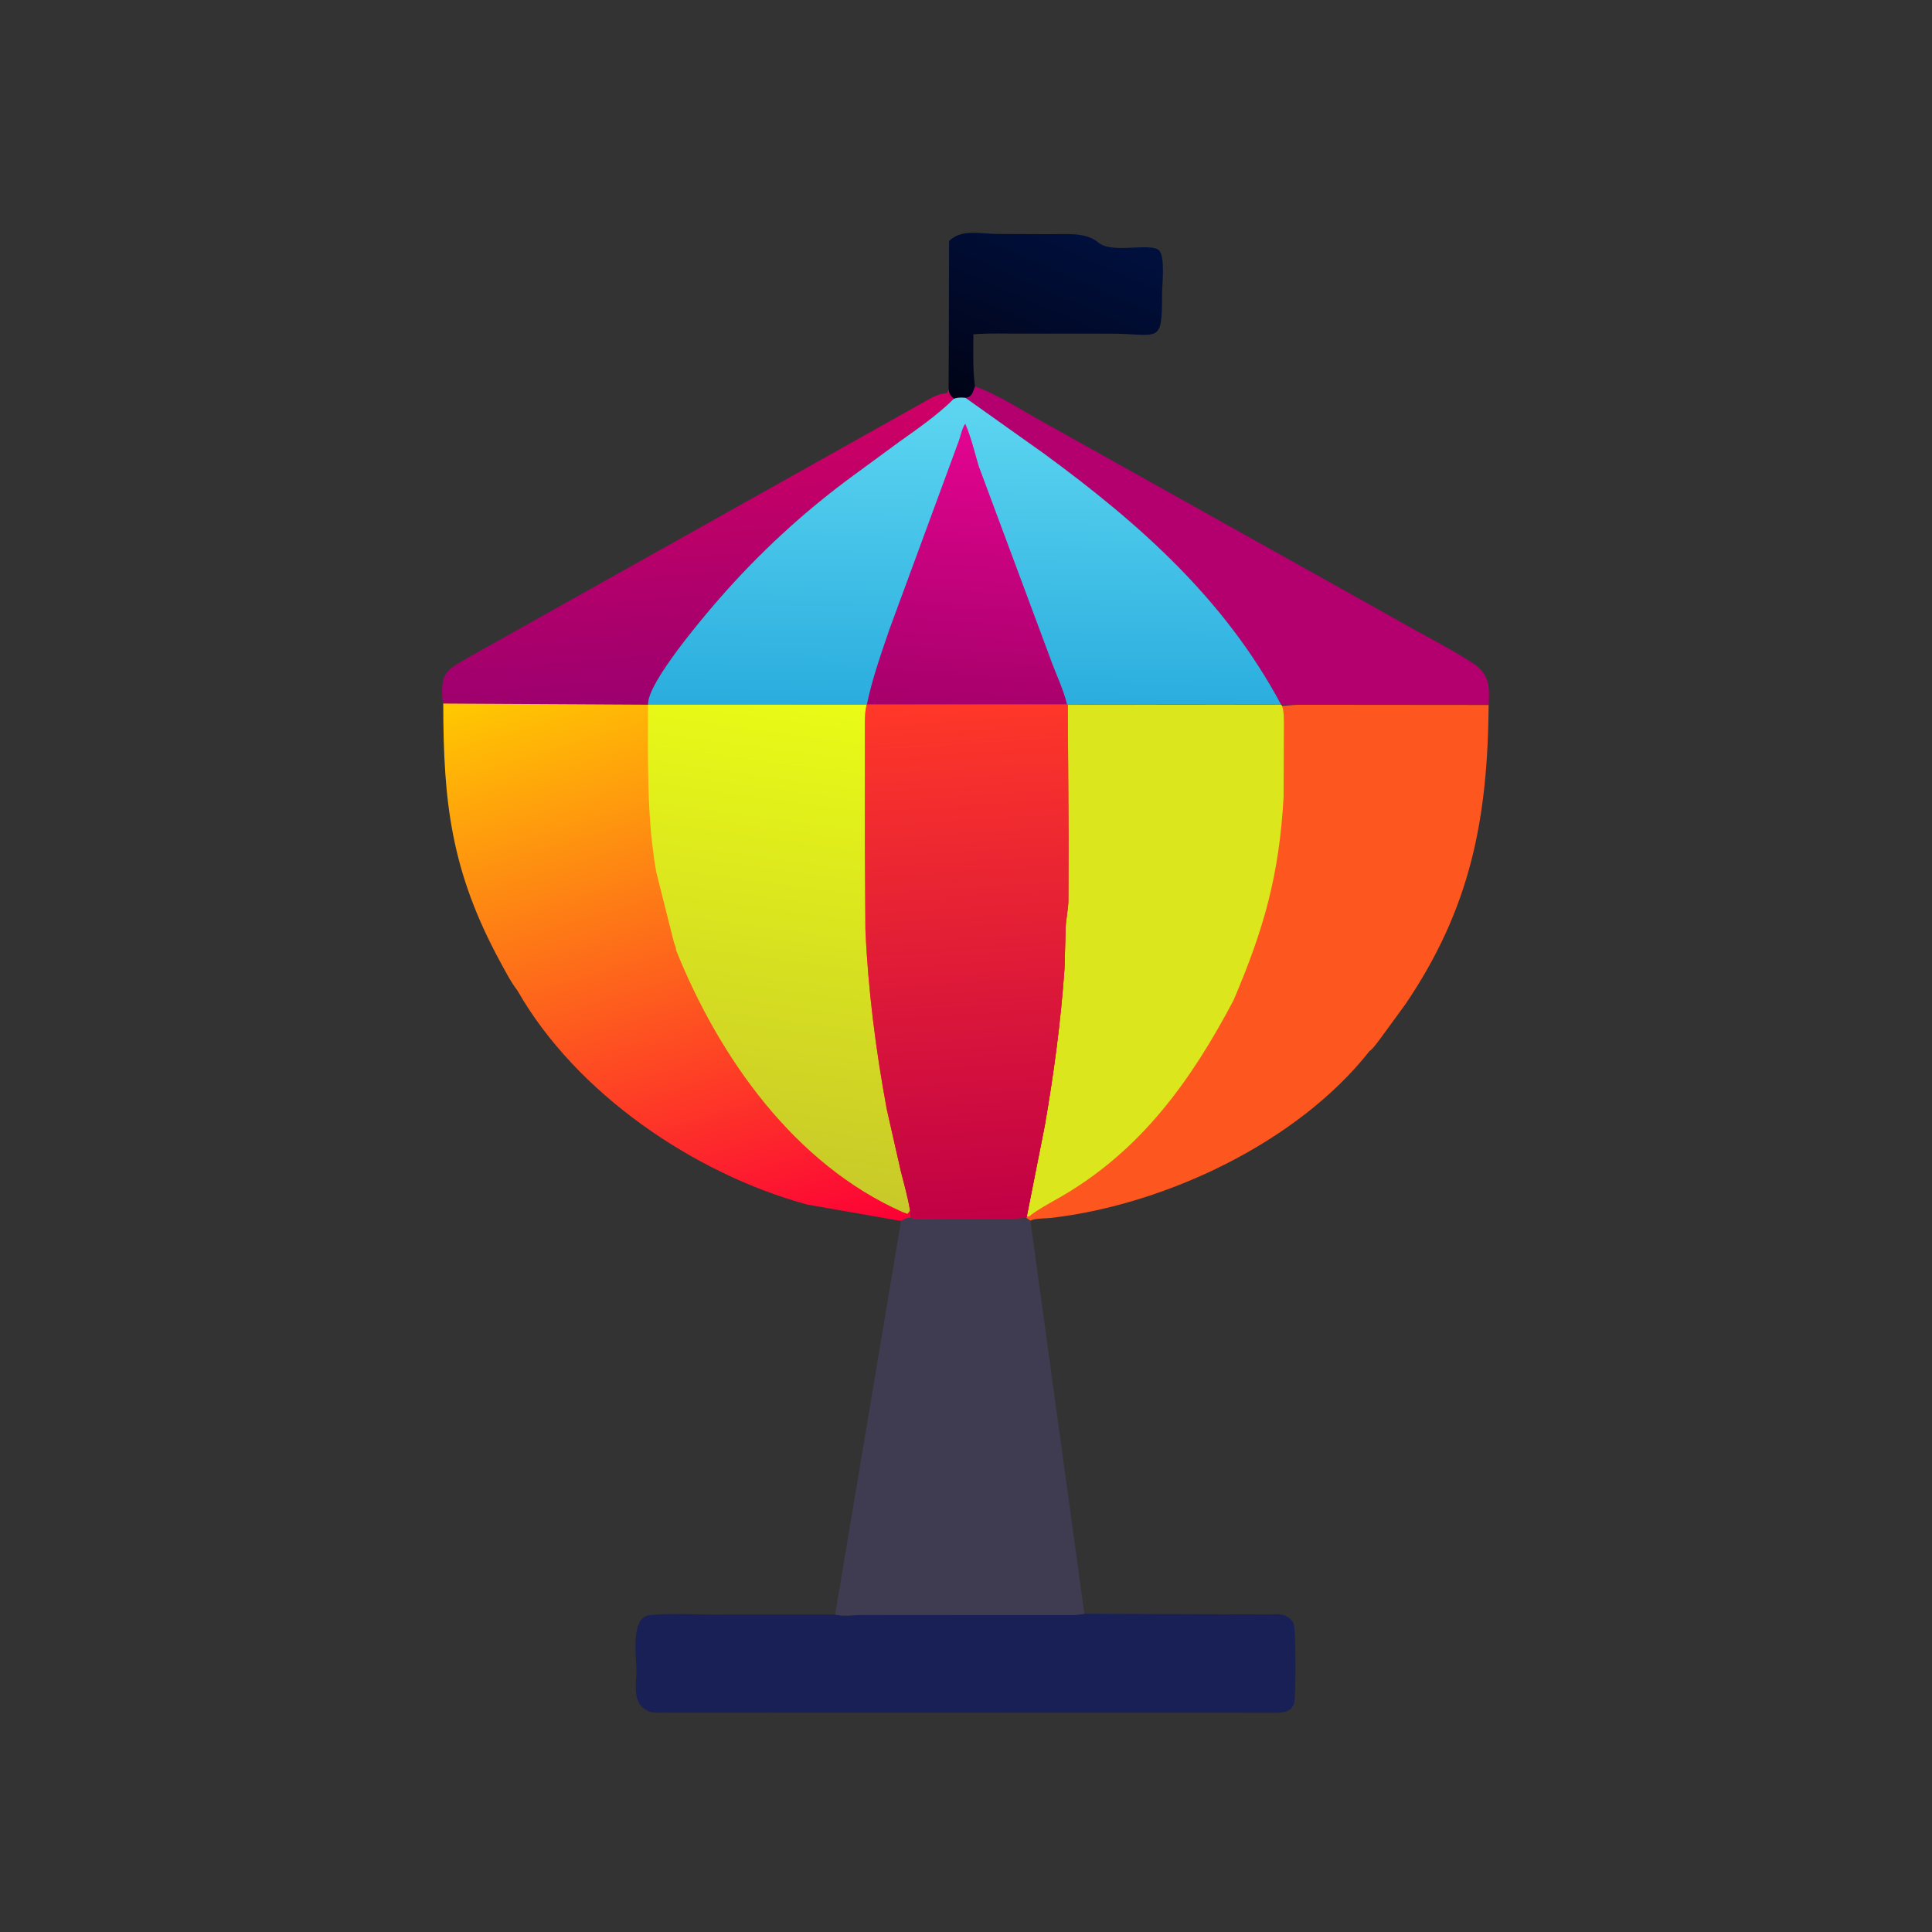 <svg version="1.1" xmlns="http://www.w3.org/2000/svg" style="display: block;" viewBox="0 0 2048 2048" width="640" height="640">
<rect x="0" y="0" width="2048" height="2048" fill="#333333" stroke="none"/>
<defs>
	<linearGradient id="Gradient1" gradientUnits="userSpaceOnUse" x1="1057.84" y1="439.809" x2="1148.06" y2="232.401">
		<stop class="stop0" offset="0" stop-opacity="1" stop-color="rgb(1,4,23)"/>
		<stop class="stop1" offset="1" stop-opacity="1" stop-color="rgb(0,16,62)"/>
	</linearGradient>
	<linearGradient id="Gradient2" gradientUnits="userSpaceOnUse" x1="727.164" y1="439.696" x2="750.108" y2="739.948">
		<stop class="stop0" offset="0" stop-opacity="1" stop-color="rgb(207,0,101)"/>
		<stop class="stop1" offset="1" stop-opacity="1" stop-color="rgb(156,0,111)"/>
	</linearGradient>
	<linearGradient id="Gradient3" gradientUnits="userSpaceOnUse" x1="1021.43" y1="748.856" x2="1025.54" y2="423.07">
		<stop class="stop0" offset="0" stop-opacity="1" stop-color="rgb(42,173,222)"/>
		<stop class="stop1" offset="1" stop-opacity="1" stop-color="rgb(94,214,241)"/>
	</linearGradient>
	<linearGradient id="Gradient4" gradientUnits="userSpaceOnUse" x1="1023.99" y1="751.026" x2="1044.15" y2="455.443">
		<stop class="stop0" offset="0" stop-opacity="1" stop-color="rgb(167,0,107)"/>
		<stop class="stop1" offset="1" stop-opacity="1" stop-color="rgb(227,4,144)"/>
	</linearGradient>
	<linearGradient id="Gradient5" gradientUnits="userSpaceOnUse" x1="607.375" y1="704.645" x2="798.745" y2="1340.34">
		<stop class="stop0" offset="0" stop-opacity="1" stop-color="rgb(255,201,1)"/>
		<stop class="stop1" offset="1" stop-opacity="1" stop-color="rgb(253,0,54)"/>
	</linearGradient>
	<linearGradient id="Gradient6" gradientUnits="userSpaceOnUse" x1="862.69" y1="741.689" x2="791.482" y2="1260.89">
		<stop class="stop0" offset="0" stop-opacity="1" stop-color="rgb(233,251,22)"/>
		<stop class="stop1" offset="1" stop-opacity="1" stop-color="rgb(200,201,41)"/>
	</linearGradient>
	<linearGradient id="Gradient7" gradientUnits="userSpaceOnUse" x1="1016.12" y1="740.085" x2="1052.36" y2="1292.29">
		<stop class="stop0" offset="0" stop-opacity="1" stop-color="rgb(255,56,40)"/>
		<stop class="stop1" offset="1" stop-opacity="1" stop-color="rgb(193,0,70)"/>
	</linearGradient>
</defs>
<path transform="translate(0,0)" fill="url(#Gradient1)" d="M 1005.61 412.882 L 1006.08 255.434 C 1019.38 242.296 1040.02 247.997 1057.4 248.016 L 1112.74 248.246 C 1129.39 248.422 1151.01 245.673 1164.5 257.249 C 1178.53 269.291 1218.85 256.937 1228.41 265.2 C 1235.53 271.353 1231.79 302.754 1231.8 311.57 C 1231.82 366.521 1229.23 353.632 1175.27 353.652 L 1083.67 353.681 C 1066.48 353.711 1048.98 353.017 1031.86 354.37 C 1031.79 372.685 1031.02 391.413 1033.5 409.587 C 1031.74 415.283 1030.21 421.223 1023.51 421.732 C 1018.95 421.376 1015.49 421.16 1011.13 422.717 C 1007.01 419.173 1006.32 418.172 1005.61 412.882 z"/>
<path transform="translate(0,0)" fill="url(#Gradient2)" d="M 469.661 746.947 C 468.506 739.203 468.198 728.666 469.506 722.081 L 469.748 721 C 472.215 709.732 485.966 703.044 494.971 697.773 L 987.564 421.609 C 992.83 419.078 997.77 417.096 1003.69 416.784 L 1005.61 412.882 C 1006.32 418.172 1007.01 419.173 1011.13 422.717 C 993.18 440.435 972.978 454.26 952.458 468.907 L 904.391 504.148 C 851.304 543.15 804.389 586.495 761.16 636.151 C 745.624 653.997 687.491 722.388 686.981 745.672 L 687 747 L 469.661 746.947 z"/>
<path transform="translate(0,0)" fill="rgb(179,0,110)" d="M 1033.5 409.587 C 1059.75 418.986 1083.62 435.38 1108.04 448.644 L 1478.32 655.657 C 1505.62 671.639 1534.85 685.748 1561.27 703.041 C 1578.82 714.524 1579.24 727.545 1578.03 747.345 L 1376.63 747.086 C 1371.08 747.112 1364.47 748.051 1359.12 747.023 L 1357.99 746.885 C 1298.3 635.045 1207.68 554.881 1107 481.068 L 1023.51 421.732 C 1030.21 421.223 1031.74 415.283 1033.5 409.587 z"/>
<path transform="translate(0,0)" fill="rgb(24,32,85)" d="M 885.301 1711.52 C 891.946 1713.77 905.361 1712.01 912.812 1711.92 L 1134.8 1712.08 C 1139.78 1711.99 1144.62 1711.57 1149.51 1710.65 L 1341.61 1711.43 C 1352.92 1711.42 1364.72 1708.84 1371.15 1720.69 C 1373.82 1725.61 1373.84 1800.11 1371.77 1805.94 C 1368.24 1815.92 1358.12 1815.7 1349.55 1815.6 L 705.086 1815.46 C 699.606 1815.48 691.314 1816.31 686.446 1813.5 L 683.256 1811.57 C 670.367 1802.89 674.636 1783.83 674.651 1770.64 C 674.666 1757.81 668.234 1714.99 687.732 1712.28 L 688.903 1712.17 C 709.655 1709.76 732.703 1711.58 753.709 1711.56 L 885.301 1711.52 z"/>
<path transform="translate(0,0)" fill="rgb(63,60,82)" d="M 965.023 1290.02 C 975.341 1293.51 989.904 1291.88 1000.7 1291.9 L 1070.74 1291.85 C 1073.36 1291.83 1086.43 1290.85 1087.9 1291.91 L 1092.23 1293.96 L 1149.47 1710.65 C 1144.62 1711.57 1139.78 1711.99 1134.8 1712.08 L 912.812 1711.92 C 905.361 1712.01 891.946 1713.77 885.301 1711.36 L 955.143 1294.28 C 958.428 1292.1 961.204 1290.97 965.023 1290.02 z"/>
<path transform="translate(0,0)" fill="url(#Gradient3)" d="M 1011.13 422.717 C 1015.49 421.16 1018.95 421.376 1023.51 421.732 L 1107 481.068 C 1207.68 554.881 1298.3 635.045 1357.99 746.885 L 1131.86 747.038 L 1131.1 746.827 L 918.875 747.024 L 687 747.022 L 686.981 745.672 C 687.491 722.388 745.624 653.997 761.16 636.151 C 804.389 586.495 851.304 543.15 904.391 504.148 L 952.458 468.907 C 972.978 454.26 993.18 440.435 1011.13 422.717 z"/>
<path transform="translate(0,0)" fill="url(#Gradient4)" d="M 918.875 747.024 C 924.377 720.109 933.775 693.675 942.617 667.706 L 1016.62 466.692 C 1018.44 461.467 1019.94 453.424 1023.24 449.183 C 1029.45 463.729 1032.96 478.596 1037.36 493.719 L 1113.42 698.066 C 1118.96 713.765 1127.41 730.714 1131.1 746.827 L 918.875 747.024 z"/>
<path transform="translate(0,0)" fill="rgb(253,86,30)" d="M 1357.99 747.023 L 1359.12 748.226 C 1364.47 748.051 1371.08 747.112 1376.63 747.086 L 1578.03 747.266 C 1577.04 866.882 1559.5 961.825 1489.76 1064.6 L 1463.93 1100 C 1460.63 1104.14 1457.07 1109.6 1453.17 1113.12 L 1451.8 1114.12 C 1375.38 1211.35 1234.79 1276.95 1114.5 1291.01 C 1108.17 1291.75 1097.8 1291.16 1092.23 1293.96 L 1087.9 1291.06 L 1088.54 1289.03 L 1107.43 1193.75 C 1117.03 1138.47 1124.58 1082.54 1128.43 1026.54 L 1129.65 982.885 C 1130.1 973.694 1132.22 964.402 1132.5 955.368 L 1132.77 891.129 L 1131.93 747.191 L 1357.99 747.023 z"/>
<path transform="translate(0,0)" fill="rgb(220,230,28)" d="M 1357.99 747.023 L 1359.12 748.226 C 1361.24 755.141 1360.94 762.576 1360.97 769.672 L 1360.65 844.882 C 1356.05 928.259 1339.41 985.858 1307.58 1060.37 C 1262.95 1144.88 1210.04 1219.05 1124.95 1268.4 C 1113.54 1275.02 1100.81 1281.52 1090.48 1289.72 L 1088.54 1289.03 L 1107.43 1193.75 C 1117.03 1138.47 1124.58 1082.54 1128.43 1026.54 L 1129.65 982.885 C 1130.1 973.694 1132.22 964.402 1132.5 955.368 L 1132.77 891.129 L 1131.93 747.191 L 1357.99 747.023 z"/>
<path transform="translate(0,0)" fill="url(#Gradient5)" d="M 469.867 745.798 L 687 747.017 L 918.875 747.023 L 1131.1 746.98 L 1131.86 747.191 L 1132.72 891.129 L 1132.5 955.368 C 1132.22 964.402 1130.1 973.694 1129.65 982.885 L 1128.43 1026.54 C 1124.58 1082.54 1117.03 1138.47 1107.43 1193.75 L 1088.54 1289.03 L 1087.9 1291.06 C 1086.43 1290.85 1073.36 1291.83 1070.74 1291.85 L 1000.7 1291.9 C 989.904 1291.88 975.341 1293.51 965.023 1290.73 C 961.204 1290.97 958.428 1292.1 955.143 1294.28 L 855.615 1276.89 C 736.625 1244.47 610.928 1159.53 548.576 1050.12 C 541.782 1041.38 536.058 1030.24 530.759 1020.52 C 478.085 923.896 469.95 850.665 469.867 745.798 z"/>
<path transform="translate(0,0)" fill="url(#Gradient6)" d="M 686.982 747 L 918.875 747.023 C 916.322 755.888 916.833 765.987 916.766 775.129 L 916.762 896.07 L 917.354 985.089 C 920.108 1048.86 928.372 1113.23 940.037 1175.95 L 954.715 1240.72 C 958.232 1254.72 962.343 1269 964.694 1283.25 L 962 1286.75 L 957 1284.93 C 842.08 1234.06 762.275 1120.82 716.601 1007.01 C 716.939 1005.05 714.923 1000.49 714.27 998.462 L 695.57 924.05 C 685.292 865.324 686.982 806.336 686.982 747 z"/>
<path transform="translate(0,0)" fill="url(#Gradient7)" d="M 918.661 747.025 L 1131.1 746.98 L 1131.86 747.191 L 1132.72 891.129 L 1132.5 955.368 C 1132.22 964.402 1130.1 973.694 1129.65 982.885 L 1128.43 1026.54 C 1124.58 1082.54 1117.03 1138.47 1107.43 1193.75 L 1088.54 1289.03 L 1087.9 1291.06 C 1086.43 1290.85 1073.36 1291.83 1070.74 1291.85 L 1000.7 1291.9 C 989.904 1291.88 975.341 1293.51 965.023 1290.73 C 965.243 1287.61 964.988 1285.62 964.694 1283.25 C 962.343 1269 958.232 1254.72 954.715 1240.72 L 940.037 1175.95 C 928.372 1113.23 920.108 1048.86 917.354 985.089 L 916.749 896.07 L 916.766 775.129 C 916.833 765.987 916.322 755.888 918.661 747.025 z"/>
</svg>